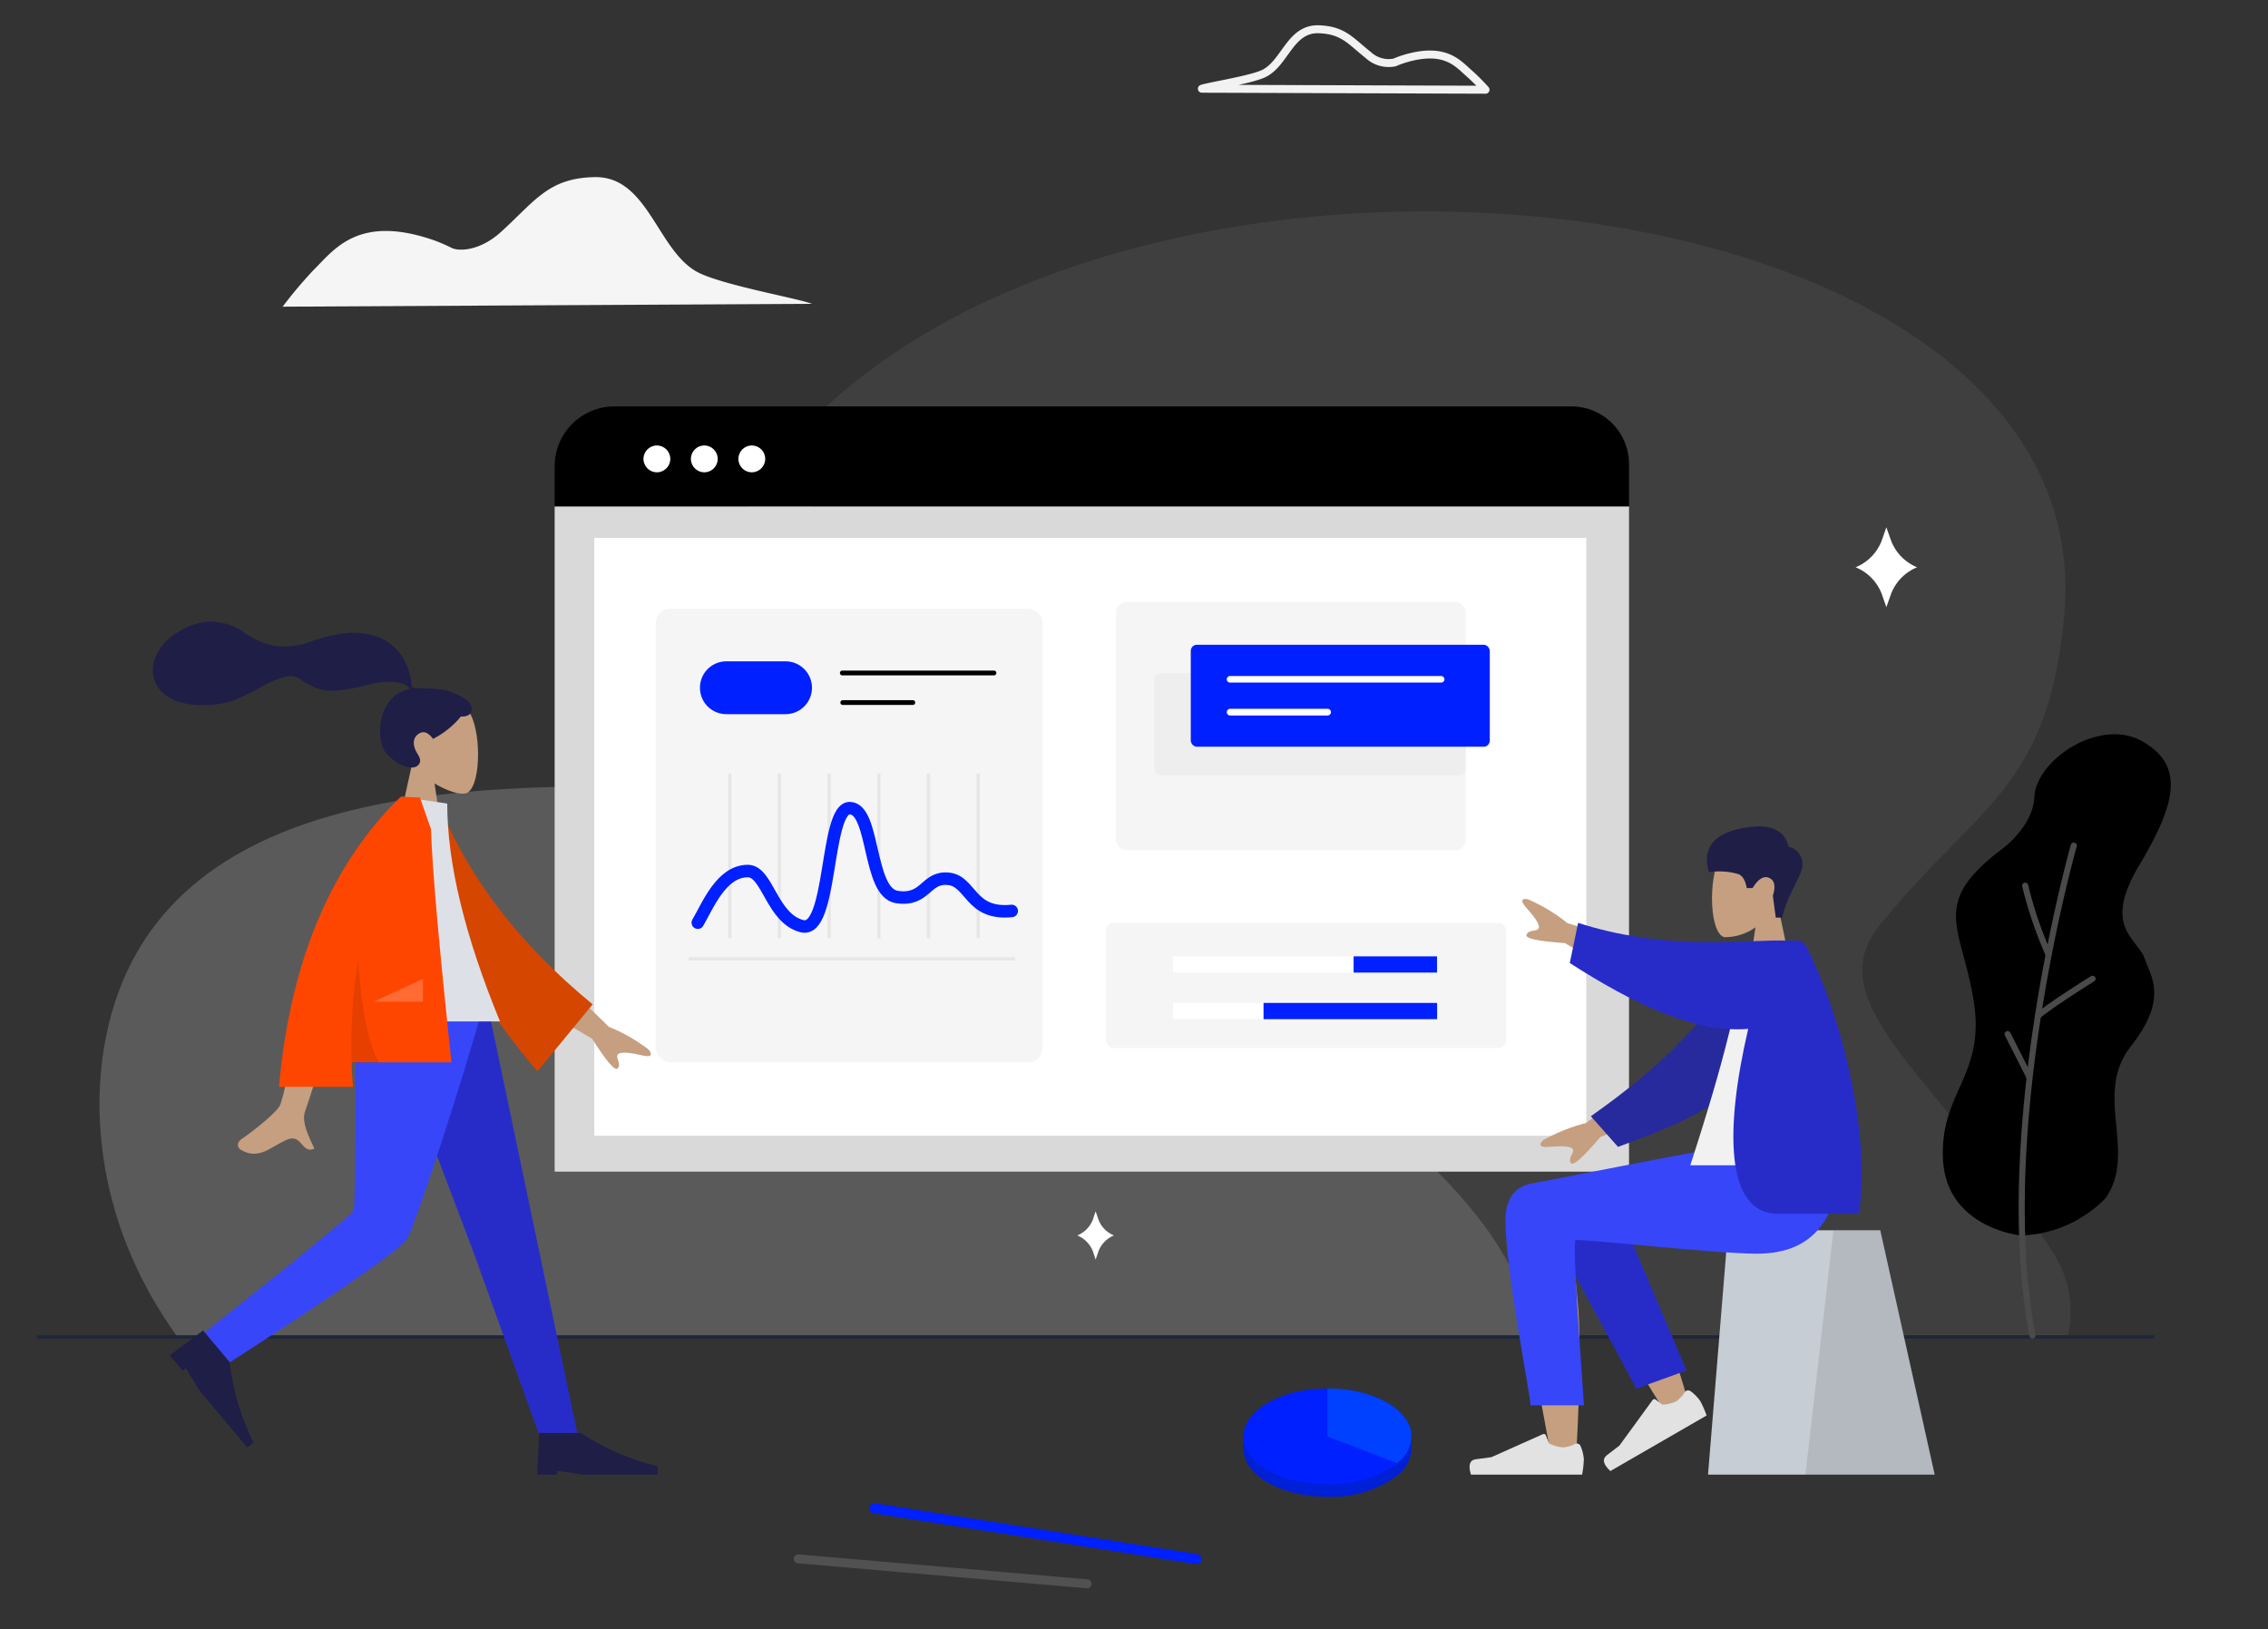 <?xml version="1.0" encoding="UTF-8"?> <svg xmlns="http://www.w3.org/2000/svg" xmlns:xlink="http://www.w3.org/1999/xlink" viewBox="0 0 272.17 195.58"><rect x="0" y="0" width="272.17" height="195.58" fill="#333333" stroke="none"/><defs><clipPath id="clip-path"><rect x="4.6" y="21.26" width="267.58" height="139.21" rx="12" style="fill:none"></rect></clipPath><clipPath id="clip-path-2"><path d="M94.32,53.83C90.8,58,87.88,61.85,91.1,66c1.59,2,4.5,3.9,8,7C114.3,86.87,97.53,94,77.8,94.29s-60.31-1.18-65.39,31.92C9.53,144.92,17.12,190,117.28,200.08c90.24,9.09,142.52-28.78,129.11-49.7S217.83,120.61,225.61,111c11.69-14.43,20.08-16.11,22.09-36.9C252.94,20,133.72,7.66,94.32,53.83Z" style="fill:none"></path></clipPath><clipPath id="clip-path-3"><path d="M56.46,85.73c1.37,2.56,1.21,9-.57,9.5-.7.18-2.21-.27-3.74-1.19l1,6.8H47.44l2-9.11a6.38,6.38,0,0,1-1.7-4.6C48,82.07,55.09,83.18,56.46,85.73Z" style="fill:none;clip-rule:evenodd"></path></clipPath><clipPath id="clip-path-4"><rect x="15.27" y="74.58" width="70.96" height="102.42" style="fill:none"></rect></clipPath><clipPath id="clip-path-5"><path d="M53.22,82.79c-.75-.12-2.76-.21-3.13-.21s-.5.06-.64-.16a2,2,0,0,1-.1-.69c0-.24-.1-.48-.16-.71a7.23,7.23,0,0,0-.75-1.92,5.88,5.88,0,0,0-2.8-2.53A9,9,0,0,0,41.4,76a19.2,19.2,0,0,0-4.34,1.1,9.11,9.11,0,0,1-4.24.41,10.06,10.06,0,0,1-3.75-1.75,7,7,0,0,0-4.14-1.14A8.05,8.05,0,0,0,21.15,76a6.13,6.13,0,0,0-2.44,2.77,3.78,3.78,0,0,0,.34,3.86c1.27,1.65,3.63,2.08,5.6,2A10.76,10.76,0,0,0,28,84.09a31.41,31.41,0,0,0,4-2,10.68,10.68,0,0,1,2-.78,2.17,2.17,0,0,1,1.91.13,9.36,9.36,0,0,0,1.92,1.1,6.4,6.4,0,0,0,2.17.39,22,22,0,0,0,4.25-.76,8.74,8.74,0,0,1,3.52-.26c.49.1,1.19.3,1.37.81-3,.53-4.1,4.17-3.27,6.85.44,1.44,3.14,3.13,4.19,2.37.66-.48.26-1.11,0-1.53-.5-.8-.67-1.82.25-2.38s1.63.66,1.65.66A10.37,10.37,0,0,0,55.31,86c1.28.08,1.48-.77,1.17-1.46S54.26,83,53.22,82.79Z" style="fill:none;clip-rule:evenodd"></path></clipPath><clipPath id="clip-path-7"><polygon points="45.54 120.47 56.92 150.56 64.89 172.75 69.43 172.75 58.48 120.47 45.54 120.47" style="fill:none;clip-rule:evenodd"></polygon></clipPath><clipPath id="clip-path-9"><path d="M42.73,120.47c-.12,10.33,0,24.23-.32,24.87Q42.13,146,24.49,160l2.35,4q20.93-13.49,22-15.29c1.07-1.8,6.44-18.35,9.24-28.23Z" style="fill:none;clip-rule:evenodd"></path></clipPath><clipPath id="clip-path-11"><path d="M20.37,162.69l4-3,3.19,3.8a29.57,29.57,0,0,0,2.85,9.66l-.72.6-5.78-6.88-1.62-2.66-.36.3Z" style="fill:none;clip-rule:evenodd"></path></clipPath><clipPath id="clip-path-13"><path d="M64.47,177l.23-5h5a29.62,29.62,0,0,0,9.22,4V177h-9l-3.08-.47V177Z" style="fill:none;clip-rule:evenodd"></path></clipPath><clipPath id="clip-path-15"><path d="M66.37,116.72l6.7,6.53A20,20,0,0,1,77.86,126c.28.34.59,1-.73.69s-2.72-.53-3-.1.48,1.08,0,1.64c-.31.38-1.33-.81-3.08-3.56l-7-4.11Zm-29.74.92,4.94,0Q37,132.44,36.63,133.34c-.55,1.36.61,3.42,1.1,4.53-1.61.72-1.44-2-3.47-1-1.86.86-3.27,2.43-5.42,1.1-.26-.16-.55-.77.15-1.25,1.74-1.19,4.25-3.28,4.58-4Q34.28,131.34,36.63,117.64Z" style="fill:none;clip-rule:evenodd"></path></clipPath><clipPath id="clip-path-17"><path d="M50.68,96.9l2-.35q5.28,13.19,18.44,24l-6.63,8.05C55.76,118.34,50.35,107.78,50.68,96.9Z" style="fill:none;clip-rule:evenodd"></path></clipPath><clipPath id="clip-path-19"><path d="M41.76,122.6H60q-6.33-15.39-6.33-26.15l-5.49-.81C43.83,102.58,42.61,111.13,41.76,122.6Z" style="fill:none;clip-rule:evenodd"></path></clipPath><clipPath id="clip-path-21"><path d="M48.39,95.64l2,.08,1.33,3.79q.21,6.94,2.46,28H42.2c0,1,.09,1.95.16,2.94H33.48q2-22.47,14.55-34.77h.36Z" style="fill:none;clip-rule:evenodd"></path></clipPath><clipPath id="clip-path-23"><path d="M45.54,127.57H42.21A62.12,62.12,0,0,1,43,115.09Q43.5,124.14,45.54,127.57Z" style="fill:none;clip-rule:evenodd"></path></clipPath><clipPath id="clip-path-25"><polygon points="44.86 120.23 50.75 117.5 50.75 120.23 44.86 120.23" style="fill:none;clip-rule:evenodd"></polygon></clipPath><clipPath id="clip-path-27"><path d="M206.36,103c-1.37,2.56-1.21,9,.56,9.49a6.26,6.26,0,0,0,3.74-1.18l-1,6.8h5.68L213.43,109a6.47,6.47,0,0,0,1.7-4.61C214.77,99.33,207.73,100.45,206.36,103Z" style="fill:none;clip-rule:evenodd"></path></clipPath><clipPath id="clip-path-28"><rect x="175.88" y="93.51" width="71.67" height="100.76" style="fill:none"></rect></clipPath><clipPath id="clip-path-29"><path d="M213.86,110.14c.71-3.17,2.74-5.33,2.43-6.75a2.13,2.13,0,0,0-1.65-1.76q-.69-2.8-4.48-2.39c-3.78.42-6.09,2-5.09,5.45a8.08,8.08,0,0,1,3.55.23c.49.18.83.74,1,1.68h.69c.68-1.11,1.34-1.52,2-1.23s.8,1,.44,2.15l.35,2.62Z" style="fill:none;clip-rule:evenodd"></path></clipPath><clipPath id="clip-path-31"><polygon points="225.64 147.67 207.37 147.67 204.97 177 232.17 177 225.64 147.67" style="fill:none;clip-rule:evenodd"></polygon></clipPath><clipPath id="clip-path-33"><polygon points="225.64 147.67 220.02 147.67 216.66 177 232.17 177 225.64 147.67" style="fill:none;clip-rule:evenodd"></polygon></clipPath><clipPath id="clip-path-35"><path d="M186.53,142.65l-.06,0c-2-1.1-5.15.39-5.15,2,0,5,4.57,28.6,4.81,30.1s2.8,1.88,3,0c.23-3,.67-13.35.23-18.14-.18-2-.38-3.87-.57-5.55q3.6,6.49,11.12,18.59l2.73-1.24a123.74,123.74,0,0,0-5.26-14.93c-2.35-5-4.55-9.22-5.47-10.72C190.4,140.4,187.87,141.22,186.53,142.65Z" style="fill:none;clip-rule:evenodd"></path></clipPath><clipPath id="clip-path-37"><path d="M202.39,164.5,193,142.35c-2.24-3.6-8.52.73-7.75,2.82,1.73,4.75,10.55,20.1,11.07,21.52Z" style="fill:none;clip-rule:evenodd"></path></clipPath><clipPath id="clip-path-39"><path d="M202.91,167a4.94,4.94,0,0,1,1.14,1.18,12.64,12.64,0,0,1,.75,1.72l-11.55,6.67c-.88-.82-1-1.45-.41-1.91l1.49-1.14,4-5.49a.24.24,0,0,1,.33-.06h0l.83.63a4.11,4.11,0,0,0,1.7-.42,3.84,3.84,0,0,0,1-1.1h0a.48.48,0,0,1,.66-.11Z" style="fill:none;clip-rule:evenodd"></path></clipPath><clipPath id="clip-path-41"><path d="M189.67,173.55a5,5,0,0,1,.4,1.59,12.07,12.07,0,0,1-.21,1.86H176.52c-.35-1.14-.15-1.76.6-1.85l1.86-.25,6.2-2.77a.24.24,0,0,1,.31.12h0l.4,1a4.3,4.3,0,0,0,1.69.48,3.85,3.85,0,0,0,1.45-.42h0a.47.47,0,0,1,.63.23Z" style="fill:none;clip-rule:evenodd"></path></clipPath><clipPath id="clip-path-43"><path d="M180.66,146.36c0,6.28,3,20.94,3,22.32h6.42q-1.41-19.62-1-19.83c.41-.21,16.81,1.63,21.72,1.63,7.09,0,10-4.47,10.27-12.75H207c-2.86.3-17.78,3.31-23.32,4.35C181.32,142.53,180.66,144.63,180.66,146.36Z" style="fill:none;clip-rule:evenodd"></path></clipPath><clipPath id="clip-path-45"><path d="M183.11,108.89c.89,1,1.78,2.11,1.53,2.54s-1.19.1-1.45.77c-.18.45,1.35.77,4.61,1l7,4.1,2.29-3.81-9-2.69a20,20,0,0,0-4.73-2.86C182.93,107.83,182.22,107.88,183.11,108.89Zm14.74,20.37-7.54,5.54a20.58,20.58,0,0,0-5.13,2.06c-.33.3-.72.9.63.8s2.76-.16,2.95.3-.63,1-.26,1.63c.25.41,1.43-.62,3.55-3.11l7.47-3.09Z" style="fill:none;clip-rule:evenodd"></path></clipPath><clipPath id="clip-path-47"><path d="M209.57,114.34c-4.11,7.66-10,13.54-18.66,19.64l3.26,3.68c9.61-3.57,14.69-5.73,17.18-13,.63-1.82,1.07-7.61,1.44-10.65Z" style="fill:none;clip-rule:evenodd"></path></clipPath><clipPath id="clip-path-49"><path d="M221.06,139.87H202.84Q209,121,209.17,114c0-.24.44-.66.64-.6a6.7,6.7,0,0,0,4.58-.46C218.71,119.85,220.2,128.4,221.06,139.87Z" style="fill:none;clip-rule:evenodd"></path></clipPath><clipPath id="clip-path-51"><path d="M189.38,110.77l-1,4.82c7.39,4.75,14.86,8.43,21.41,7.91-2.84,12.2-2.71,22.19,3.57,22.19h9.71c1.54-10.37-2.51-24.74-6.27-32a1.27,1.27,0,0,0-1.17-.8h-2.82C207.62,113,199.15,113.91,189.38,110.77Z" style="fill:none;clip-rule:evenodd"></path></clipPath></defs><title>learning_data_2-1.1</title><g style="isolation:isolate"><g id="OBJECTS"><g style="clip-path:url(#clip-path)"><path d="M94.32,53.83C90.8,58,87.88,61.85,91.1,66c1.59,2,4.5,3.9,8,7C114.3,86.87,97.53,94,77.8,94.29s-60.31-1.18-65.39,31.92C9.53,144.92,17.12,190,117.28,200.08c90.24,9.09,142.52-28.78,129.11-49.7S217.83,120.61,225.61,111c11.69-14.43,20.08-16.11,22.09-36.9C252.94,20,133.72,7.66,94.32,53.83Z" style="fill:#aeaeae;opacity:0.1"></path><g style="clip-path:url(#clip-path-2)"><path d="M87.13,37.37s11.94,35.7,39,66c13.68,15.34,81.33,48.57,48.21,70.48C17.34,277.77,5.6,119.08,5.6,119.08L48.77,48.82Z" style="fill:#ccc;opacity:0.2"></path></g></g><line x1="4.6" y1="160.47" x2="258.37" y2="160.47" style="fill:none;stroke:#1d2738;stroke-linecap:round;stroke-linejoin:round;stroke-width:0.397px"></line><path d="M33.92,36.81a53.2,53.2,0,0,1,3.66-4.35c2.5-2.46,5.37-6.81,14.56-3.6a21.31,21.31,0,0,1,2.09.91c.81.39,3.32.4,5.89-1.93,4.08-3.7,5.68-6.49,11.27-6.58,6.51-.1,7.53,9.16,12.59,11.54,3.22,1.51,11.71,3,13.47,3.67Z" style="fill:#f5f5f5"></path><path d="M178.27,10.77a25.55,25.55,0,0,0-2-2c-1.34-1.16-2.88-3.2-7.8-1.69a10.73,10.73,0,0,0-1.12.42,3.61,3.61,0,0,1-3.16-.9c-2.19-1.74-3-3-6-3.09-3.49-.05-4,4.3-6.74,5.41-1.73.71-6.28,1.42-7.22,1.73Z" style="fill:none;stroke:#f2f2f2;stroke-linecap:round;stroke-linejoin:round;stroke-width:0.954px"></path><path d="M242.59,148.29c-.34,0-9-1-9.42-9.1s5.14-10.08,3.68-19.07-5.28-11.57,3.29-18.13c0,0,3.81-2.65,4-6.35.21-4.44,7.87-9.59,13-6.63s3.93,7.53-.47,14.93-.16,8.69.69,11.09,2.8,4.9-1.69,10.62.86,12.69-3,18.17A14.76,14.76,0,0,1,242.59,148.29Z"></path><path d="M244,160.67a.38.38,0,0,0,.27-.42c-4.67-24.66,4.84-58.28,4.94-58.61a.37.37,0,1,0-.71-.2c-.09.33-9.65,34.12-4.95,58.94a.36.36,0,0,0,.42.29Z" style="fill:#4a4a4a"></path><path d="M245.89,114.83l.06,0a.36.36,0,0,0,.19-.48,49,49,0,0,1-2.75-8.12.37.37,0,0,0-.44-.28.36.36,0,0,0-.28.43,50.06,50.06,0,0,0,2.8,8.27A.35.35,0,0,0,245.89,114.83Z" style="fill:#4a4a4a"></path><path d="M244.64,122.29a.37.37,0,0,0,.14-.07c1.85-1.53,6.48-4.4,6.53-4.43a.36.36,0,0,0,.12-.5.37.37,0,0,0-.51-.12c-.19.12-4.72,2.93-6.6,4.48a.37.37,0,0,0,0,.52A.35.35,0,0,0,244.64,122.29Z" style="fill:#4a4a4a"></path><path d="M243.6,129.55a.11.11,0,0,0,.07,0,.37.37,0,0,0,.17-.49l-2.59-5.1a.37.37,0,0,0-.49-.17.38.38,0,0,0-.16.5l2.58,5.1A.37.37,0,0,0,243.6,129.55Z" style="fill:#4a4a4a"></path><path d="M131.82,146.39l-.34-1-.33,1a3.38,3.38,0,0,1-1.87,1.9h0a3.38,3.38,0,0,1,1.87,1.9l.33,1,.34-1a3.33,3.33,0,0,1,1.86-1.9h0A3.33,3.33,0,0,1,131.82,146.39Z" style="fill:#fff"></path><path d="M226.94,64.9l-.57-1.61-.56,1.61a5.62,5.62,0,0,1-3.13,3.19h0a5.61,5.61,0,0,1,3.13,3.18l.56,1.61.57-1.61a5.62,5.62,0,0,1,3.12-3.18h0A5.63,5.63,0,0,1,226.94,64.9Z" style="fill:#fff"></path><path d="M73.74,48.78H188.57a6.92,6.92,0,0,1,6.92,6.92v5.1a0,0,0,0,1,0,0H66.56a0,0,0,0,1,0,0V56A7.18,7.18,0,0,1,73.74,48.78Z"></path><circle cx="78.83" cy="55.08" r="1.61" style="fill:#fff"></circle><circle cx="84.52" cy="55.08" r="1.61" style="fill:#fff"></circle><circle cx="90.22" cy="55.08" r="1.61" style="fill:#fff"></circle><rect x="66.56" y="60.8" width="128.93" height="79.83" style="fill:#d9d9d9"></rect><rect x="71.32" y="64.56" width="119.04" height="71.76" style="fill:#fff"></rect><rect x="78.68" y="73.07" width="46.45" height="54.43" rx="1.76" style="fill:#f5f5f5"></rect><rect x="133.93" y="72.24" width="41.97" height="29.83" rx="1.24" style="fill:#f5f5f5"></rect><rect x="132.72" y="110.75" width="48.03" height="15.04" rx="0.94" style="fill:#f5f5f5"></rect><rect x="138.5" y="80.81" width="37.4" height="12.24" rx="0.75" style="fill:#b8b8b8;opacity:0.12;mix-blend-mode:multiply"></rect><rect x="142.9" y="77.39" width="35.88" height="12.24" rx="0.73" style="fill:#0020ff"></rect><path d="M94.28,85.72H87.17A3.16,3.16,0,0,1,84,82.55h0a3.16,3.16,0,0,1,3.16-3.17h7.11a3.17,3.17,0,0,1,3.17,3.17h0A3.17,3.17,0,0,1,94.28,85.72Z" style="fill:#0020ff"></path><path d="M119.33,81.06H101.14a.29.29,0,1,1,0-.57h18.19a.29.29,0,0,1,0,.57Z"></path><path d="M109.54,84.61h-8.4a.28.28,0,0,1-.29-.28.29.29,0,0,1,.29-.29h8.4a.29.29,0,0,1,.29.29A.28.28,0,0,1,109.54,84.61Z"></path><rect x="117.19" y="92.86" width="0.39" height="19.75" style="fill:#e6e6e6"></rect><rect x="111.23" y="92.86" width="0.39" height="19.75" style="fill:#e6e6e6"></rect><rect x="105.27" y="92.86" width="0.39" height="19.75" style="fill:#e6e6e6"></rect><rect x="99.31" y="92.86" width="0.39" height="19.75" style="fill:#e6e6e6"></rect><rect x="93.34" y="92.86" width="0.39" height="19.75" style="fill:#e6e6e6"></rect><rect x="87.38" y="92.86" width="0.39" height="19.75" style="fill:#e6e6e6"></rect><rect x="82.66" y="114.89" width="39.16" height="0.39" style="fill:#e6e6e6"></rect><rect x="140.77" y="120.38" width="31.69" height="1.95" style="fill:#fff"></rect><rect x="151.63" y="120.38" width="20.83" height="1.95" style="fill:#0020ff"></rect><rect x="140.77" y="114.79" width="31.69" height="1.95" style="fill:#fff"></rect><rect x="162.44" y="114.79" width="10.01" height="1.95" style="fill:#0020ff"></rect><path d="M83.74,110.75c1.23-2.11,2.84-6.2,6-6.2,2.39,0,2.86,5.72,6.52,6.62S99,96.9,102,97s2.13,10.15,5.64,10.67,3.37-2.44,6.15-2.19,2.57,4.37,7.62,3.86" style="fill:none;stroke:#0020ff;stroke-linecap:round;stroke-linejoin:round;stroke-width:1.5px"></path><path d="M172.94,81.93H147.62a.39.39,0,0,1-.4-.39.4.4,0,0,1,.4-.4h25.32a.4.4,0,0,1,.4.4A.39.39,0,0,1,172.94,81.93Z" style="fill:#fff"></path><path d="M159.32,85.88h-11.7a.4.4,0,0,1,0-.8h11.7a.4.4,0,0,1,0,.8Z" style="fill:#fff"></path><path d="M143.49,187.73l-38.66-6.1a.6.6,0,0,1-.5-.68h0a.61.61,0,0,1,.69-.51l38.66,6.1a.6.6,0,0,1,.5.69h0A.61.61,0,0,1,143.49,187.73Z" style="fill:#0020ff"></path><path d="M130.41,190.64l-34.66-3a.54.54,0,0,1-.49-.58h0a.54.54,0,0,1,.58-.49l34.66,3a.54.54,0,0,1,.49.58h0A.54.54,0,0,1,130.41,190.64Z" style="fill:#ccc;opacity:0.2"></path><path d="M159.3,168.14c-5.56,0-10.08,2.58-10.08,5.76s4.52,5.76,10.08,5.76a13.29,13.29,0,0,0,8.37-2.55,4.27,4.27,0,0,0,1.71-3.21C169.38,170.72,164.87,168.14,159.3,168.14Z" style="fill:#0020d7"></path><polygon points="149.22 174.15 149.22 172.42 169.38 172.42 169.33 174.48 149.22 174.15" style="fill:#0020d7"></polygon><path d="M169.38,172.42a4.24,4.24,0,0,1-1.71,3.2,13.23,13.23,0,0,1-8.37,2.55c-5.56,0-10.08-2.58-10.08-5.75s4.52-5.76,10.08-5.76S169.38,169.24,169.38,172.42Z" style="fill:#0020ff"></path><path d="M169.38,172.42a4.24,4.24,0,0,1-1.71,3.2l-8.37-3.2v-5.76C164.87,166.66,169.38,169.24,169.38,172.42Z" style="fill:#0041ff"></path><g style="clip-path:url(#clip-path-3)"><g style="clip-path:url(#clip-path-4)"><rect x="46.25" y="82.39" width="12.3" height="19.63" style="fill:#c59f80"></rect></g></g><g style="clip-path:url(#clip-path-5)"><g style="clip-path:url(#clip-path-4)"><rect x="17.16" y="73.4" width="40.63" height="19.86" style="fill:#1f1e47"></rect></g></g><g style="clip-path:url(#clip-path-7)"><g style="clip-path:url(#clip-path-4)"><rect x="44.36" y="119.29" width="26.25" height="54.64" style="fill:#272cc9"></rect></g></g><g style="clip-path:url(#clip-path-9)"><g style="clip-path:url(#clip-path-4)"><rect x="23.31" y="119.29" width="35.95" height="45.89" style="fill:#3746f9"></rect></g></g><g style="clip-path:url(#clip-path-11)"><g style="clip-path:url(#clip-path-4)"><rect x="23.24" y="158.22" width="7.33" height="16.79" transform="translate(-100.81 56.28) rotate(-40)" style="fill:#1f1e47"></rect></g></g><g style="clip-path:url(#clip-path-13)"><g style="clip-path:url(#clip-path-4)"><rect x="63.28" y="170.85" width="16.79" height="7.33" style="fill:#1f1e47"></rect></g></g><g style="clip-path:url(#clip-path-15)"><g style="clip-path:url(#clip-path-4)"><rect x="27.37" y="115.53" width="51.92" height="24.13" style="fill:#c59f80"></rect></g></g><g style="clip-path:url(#clip-path-17)"><g style="clip-path:url(#clip-path-4)"><rect x="43.94" y="100.32" width="33.25" height="24.84" transform="translate(-57.02 163.25) rotate(-85)" style="fill:#d54600"></rect></g></g><g style="clip-path:url(#clip-path-19)"><g style="clip-path:url(#clip-path-4)"><rect x="40.58" y="94.45" width="20.58" height="29.33" style="fill:#dde1e7"></rect></g></g><g style="clip-path:url(#clip-path-21)"><g style="clip-path:url(#clip-path-4)"><rect x="32.3" y="94.45" width="23.03" height="37.14" style="fill:#ff4600"></rect></g></g><g style="clip-path:url(#clip-path-23)"><g style="clip-path:url(#clip-path-4)"><rect x="40.98" y="113.9" width="5.74" height="14.85" style="opacity:0.1"></rect></g></g><g style="clip-path:url(#clip-path-25)"><g style="clip-path:url(#clip-path-4)"><rect x="43.68" y="116.32" width="8.25" height="5.1" style="fill:#fff;opacity:0.2"></rect></g></g><g style="clip-path:url(#clip-path-27)"><g style="clip-path:url(#clip-path-28)"><rect x="204.26" y="99.66" width="12.3" height="19.63" style="fill:#c59f80"></rect></g></g><g style="clip-path:url(#clip-path-29)"><g style="clip-path:url(#clip-path-28)"><rect x="203.65" y="98" width="13.86" height="13.32" style="fill:#1f1e47"></rect></g></g><g style="clip-path:url(#clip-path-31)"><g style="clip-path:url(#clip-path-28)"><rect x="203.79" y="146.49" width="29.57" height="31.7" style="fill:#c6cdd4"></rect></g></g><g style="clip-path:url(#clip-path-33)"><g style="clip-path:url(#clip-path-28)"><rect x="215.47" y="146.49" width="17.88" height="31.7" style="opacity:0.1"></rect></g></g><g style="clip-path:url(#clip-path-35)"><g style="clip-path:url(#clip-path-28)"><rect x="180.14" y="140.09" width="23.64" height="37.11" style="fill:#c59f80"></rect></g></g><g style="clip-path:url(#clip-path-37)"><g style="clip-path:url(#clip-path-28)"><rect x="187.51" y="139.28" width="11.83" height="28.82" transform="translate(-40.9 75.42) rotate(-20)" style="fill:#272cc9"></rect></g></g><g style="clip-path:url(#clip-path-39)"><g style="clip-path:url(#clip-path-28)"><rect x="189.78" y="167.49" width="16.08" height="7.25" transform="translate(-59.06 121.84) rotate(-30)" style="fill:#e2e2e2"></rect></g></g><g style="clip-path:url(#clip-path-41)"><g style="clip-path:url(#clip-path-28)"><rect x="175.17" y="170.93" width="16.08" height="7.25" style="fill:#e2e2e2"></rect></g></g><g style="clip-path:url(#clip-path-43)"><g style="clip-path:url(#clip-path-28)"><rect x="179.48" y="136.56" width="42.76" height="33.31" style="fill:#3746f9"></rect></g></g><g style="clip-path:url(#clip-path-45)"><g style="clip-path:url(#clip-path-28)"><rect x="181.5" y="106.7" width="19.2" height="34.16" style="fill:#c59f80"></rect></g></g><g style="clip-path:url(#clip-path-47)"><g style="clip-path:url(#clip-path-28)"><rect x="188.01" y="115.42" width="28.67" height="20.9" transform="translate(-25.68 56.66) rotate(-15)" style="fill:#272a9d"></rect></g></g><g style="clip-path:url(#clip-path-49)"><g style="clip-path:url(#clip-path-28)"><rect x="201.66" y="111.72" width="20.58" height="29.33" style="fill:#f1f1f1"></rect></g></g><g style="clip-path:url(#clip-path-51)"><g style="clip-path:url(#clip-path-28)"><rect x="187.23" y="109.59" width="37.39" height="37.28" style="fill:#272cc9"></rect></g></g></g></g></svg> 